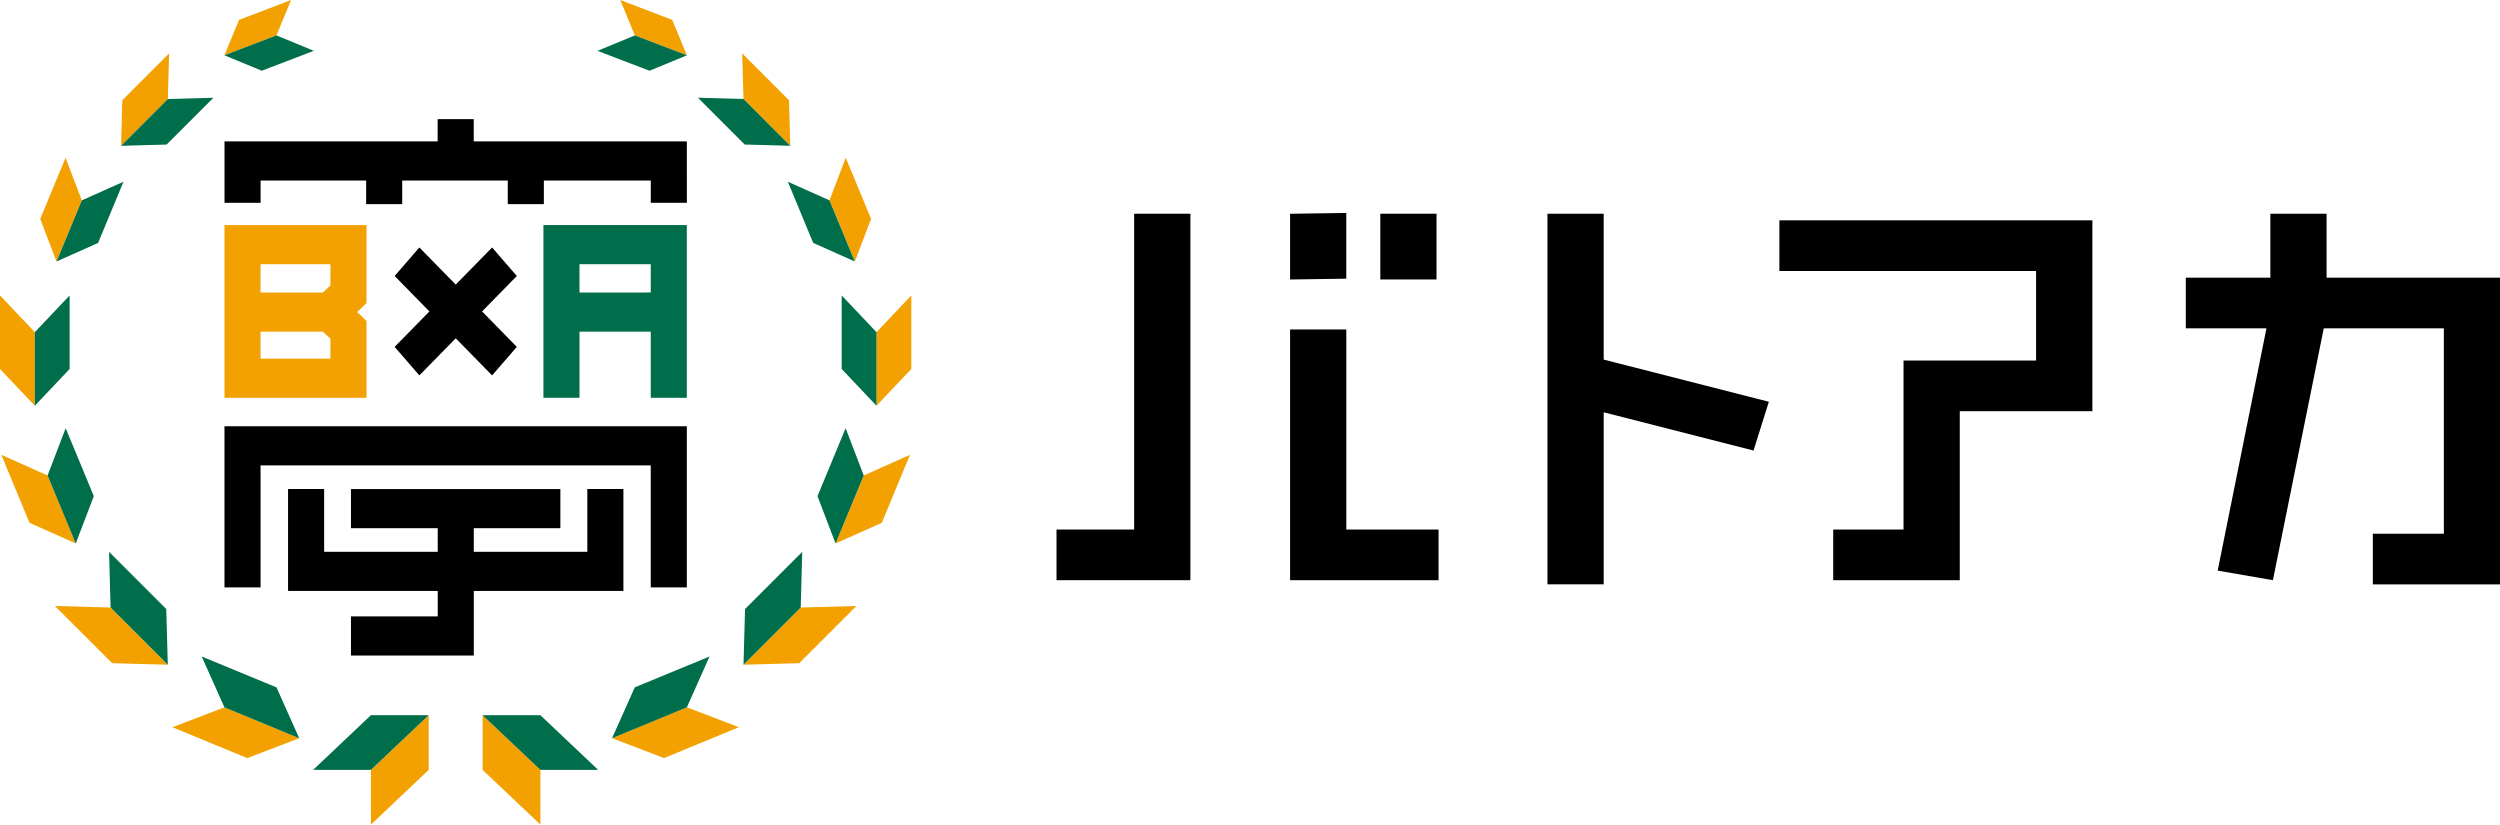 <svg xmlns="http://www.w3.org/2000/svg" width="307.508" height="101.427" viewBox="0 0 307.508 101.427">
  <g id="グループ_21" data-name="グループ 21" transform="translate(-1001.73 -64.222)">
    <path id="パス_1" data-name="パス 1" d="M1141.235,112.756v16.6h-9.551v6.232h16.468V90.51h-6.917Z"/>
    <path id="パス_2" data-name="パス 2" d="M1198.989,90.51h-6.917V136.1h6.917V114.934l18.43,4.706,1.886-6-20.316-5.188Z"/>
    <path id="パス_3" data-name="パス 3" d="M1167.329,90.415l-6.915.1V98.6l6.915-.1Z"/>
    <rect id="長方形_1" data-name="長方形 1" width="6.915" height="8.087" transform="translate(1171.513 90.51)"/>
    <path id="パス_4" data-name="パス 4" d="M1220.6,97.556h31.575v11.009H1235.87v20.79h-8.649v6.232h15.567V114.8H1259.1V91.324H1220.6Z"/>
    <path id="パス_5" data-name="パス 5" d="M1167.331,129.355V104.749h-6.917v30.839h18.263v-6.232h-11.345Z"/>
    <path id="パス_6" data-name="パス 6" d="M1309.238,98.378h-21.331V90.51h-6.917v7.868h-10.4v6.232h9.922l-6,29.8,6.793,1.176,6.255-30.978h14.771v25.268h-8.736v6.232h15.651Z"/>
    <path id="パス_7" data-name="パス 7" d="M1060,81.615V78.876h-4.438v2.739h-26.216v7.554h4.438V86.43h12.982v2.9h4.438v-2.9h12.983v2.9h4.438v-2.9h13.153v2.738h4.438V81.615Z"/>
    <path id="パス_8" data-name="パス 8" d="M1086.212,136.475h-4.438V121.468H1033.78v15.007h-4.438V116.653h56.87Z"/>
    <path id="パス_9" data-name="パス 9" d="M1046.81,91.907h-17.468v21.245h13.03v0h4.438v-9.448l-1.151-1.1,1.151-1.1Zm-13.03,4.816h8.592v2.611l-.913.87h-7.679Zm0,11.614v-3.318h7.679l.913.87v2.448Z" fill="#f2a100"/>
    <path id="パス_10" data-name="パス 10" d="M1068.573,91.907v21.25h4.438v-8.138h8.763v8.138h4.438V91.907Zm4.438,8.3V96.723h8.763V100.2Z" fill="#006d4b"/>
    <path id="パス_11" data-name="パス 11" d="M1073.973,124.372v7.72h-13.967v-2.9h10.652v-4.815H1044.9v4.815h10.672v2.9H1041.6v-7.72h-4.438v12.535h18.411v3.131H1044.9v4.815h15.11v-7.946h18.4V124.372Z"/>
    <path id="パス_12" data-name="パス 12" d="M1065.3,98.17l-3.04-3.508-4.474,4.564-4.474-4.564-3.04,3.508,4.274,4.36-4.274,4.36,3.04,3.508,4.474-4.564,4.474,4.564,3.04-3.508-4.274-4.36Z"/>
    <g id="グループ_1" data-name="グループ 1">
      <path id="パス_13" data-name="パス 13" d="M1009.314,126.887l-1.731-4.179-5.687-2.54,1.731,4.179,1.731,4.179,5.687,2.54Z" fill="#f2a100"/>
      <path id="パス_14" data-name="パス 14" d="M1011.539,121.07l-1.731-4.179-2.225,5.818,1.731,4.179,1.731,4.179,2.225-5.818Z" fill="#006d4b"/>
    </g>
    <g id="グループ_2" data-name="グループ 2">
      <path id="パス_15" data-name="パス 15" d="M1001.73,100.56v9.047l4.282,4.523v-9.047Z" fill="#f2a100"/>
      <path id="パス_16" data-name="パス 16" d="M1006.012,105.083v9.047l4.282-4.523V100.56Z" fill="#006d4b"/>
    </g>
    <g id="グループ_3" data-name="グループ 3">
      <path id="パス_17" data-name="パス 17" d="M1009.795,83.627l-1.558,3.761-1.558,3.761,2,5.236,1.558-3.761,1.558-3.761Z" fill="#f2a100"/>
      <path id="パス_18" data-name="パス 18" d="M1011.8,88.863l-1.558,3.761-1.558,3.761L1013.8,94.1l1.558-3.761,1.558-3.761Z" fill="#006d4b"/>
    </g>
    <g id="グループ_5" data-name="グループ 5">
      <g id="グループ_4" data-name="グループ 4">
        <path id="パス_19" data-name="パス 19" d="M1050.908,155.557l-3.554,3.364v6.728l3.554-3.364,3.554-3.364v-6.728Z" fill="#f2a100"/>
        <path id="パス_20" data-name="パス 20" d="M1047.354,152.192l-3.554,3.364-3.554,3.364h7.107l3.554-3.364,3.554-3.364Z" fill="#006d4b"/>
      </g>
    </g>
    <g id="グループ_7" data-name="グループ 7">
      <g id="グループ_6" data-name="グループ 6">
        <path id="パス_21" data-name="パス 21" d="M1034.333,65.446l-3.2,1.224-1.8,4.351,3.2-1.224,3.2-1.224,1.8-4.351Z" fill="#f2a100"/>
        <path id="パス_22" data-name="パス 22" d="M1035.73,68.573l-3.2,1.224-3.2,1.224,4.6,1.9,3.2-1.224,3.2-1.224Z" fill="#006d4b"/>
      </g>
    </g>
    <g id="グループ_8" data-name="グループ 8">
      <path id="パス_23" data-name="パス 23" d="M1019.653,73.673l-2.879,2.879-.153,5.6,2.878-2.879,2.878-2.879.154-5.6Z" fill="#f2a100"/>
      <path id="パス_24" data-name="パス 24" d="M1022.377,76.4l-2.878,2.879-2.878,2.879,5.6-.154,2.878-2.879,2.879-2.879Z" fill="#006d4b"/>
    </g>
    <g id="グループ_9" data-name="グループ 9">
      <path id="パス_25" data-name="パス 25" d="M1018.852,142.467l-3.518-3.518-6.849-.188,3.519,3.518,3.519,3.518,6.849.188Z" fill="#f2a100"/>
      <path id="パス_26" data-name="パス 26" d="M1022.182,139.137l-3.518-3.518-3.519-3.518.188,6.849,3.518,3.518,3.519,3.518Z" fill="#006d4b"/>
    </g>
    <g id="グループ_10" data-name="グループ 10">
      <path id="パス_27" data-name="パス 27" d="M1033.939,153.125l-4.6-1.9-6.4,2.447,4.6,1.9,4.6,1.9,6.4-2.447Z" fill="#f2a100"/>
      <path id="パス_28" data-name="パス 28" d="M1035.741,148.773l-4.6-1.9-4.6-1.9,2.794,6.256,4.6,1.9,4.6,1.9Z" fill="#006d4b"/>
    </g>
    <g id="グループ_11" data-name="グループ 11">
      <path id="パス_29" data-name="パス 29" d="M1107.971,122.708l-1.731,4.179-1.731,4.179,5.687-2.54,1.731-4.179,1.731-4.179Z" fill="#f2a100"/>
      <path id="パス_30" data-name="パス 30" d="M1105.746,116.891l-1.731,4.179-1.731,4.179,2.225,5.818,1.731-4.179,1.731-4.179Z" fill="#006d4b"/>
    </g>
    <g id="グループ_12" data-name="グループ 12">
      <path id="パス_31" data-name="パス 31" d="M1109.542,105.083v9.047l4.282-4.523V100.56Z" fill="#f2a100"/>
      <path id="パス_32" data-name="パス 32" d="M1105.26,100.56v9.047l4.282,4.523v-9.047Z" fill="#006d4b"/>
    </g>
    <g id="グループ_13" data-name="グループ 13">
      <path id="パス_33" data-name="パス 33" d="M1107.317,87.388l-1.558-3.761-2,5.236,1.558,3.761,1.558,3.761,2-5.236Z" fill="#f2a100"/>
      <path id="パス_34" data-name="パス 34" d="M1105.314,92.624l-1.558-3.761-5.118-2.286,1.558,3.761,1.558,3.761,5.118,2.286Z" fill="#006d4b"/>
    </g>
    <g id="グループ_15" data-name="グループ 15">
      <g id="グループ_14" data-name="グループ 14">
        <path id="パス_35" data-name="パス 35" d="M1064.646,155.557l-3.554-3.364v6.728h0l3.554,3.364,3.554,3.364v-6.728Z" fill="#f2a100"/>
        <path id="パス_36" data-name="パス 36" d="M1071.753,155.557l-3.554-3.364h-7.108l3.554,3.364,3.554,3.364h7.108Z" fill="#006d4b"/>
      </g>
    </g>
    <g id="グループ_17" data-name="グループ 17">
      <g id="グループ_16" data-name="グループ 16">
        <path id="パス_37" data-name="パス 37" d="M1084.42,66.669l-3.2-1.224-3.2-1.224,1.8,4.351,3.2,1.224,3.2,1.224Z" fill="#f2a100"/>
        <path id="パス_38" data-name="パス 38" d="M1083.023,69.8l-3.2-1.224-4.6,1.9,3.2,1.224,3.2,1.224,4.6-1.9Z" fill="#006d4b"/>
      </g>
    </g>
    <g id="グループ_18" data-name="グループ 18">
      <path id="パス_39" data-name="パス 39" d="M1098.78,76.551l-2.878-2.879-2.879-2.879.154,5.6,2.879,2.879,2.878,2.879Z" fill="#f2a100"/>
      <path id="パス_40" data-name="パス 40" d="M1096.055,79.276l-2.879-2.879-5.6-.154,2.878,2.879L1093.33,82l5.6.154Z" fill="#006d4b"/>
    </g>
    <g id="グループ_19" data-name="グループ 19">
      <path id="パス_41" data-name="パス 41" d="M1100.22,138.949l-3.519,3.518-3.518,3.518,6.849-.188,3.518-3.518,3.519-3.518Z" fill="#f2a100"/>
      <path id="パス_42" data-name="パス 42" d="M1096.89,135.618l-3.518,3.518-.188,6.849,3.518-3.518,3.519-3.518.188-6.849Z" fill="#006d4b"/>
    </g>
    <g id="グループ_20" data-name="グループ 20">
      <path id="パス_43" data-name="パス 43" d="M1086.212,151.22l-4.6,1.9-4.6,1.9,6.4,2.447,4.6-1.9,4.6-1.9Z" fill="#f2a100"/>
      <path id="パス_44" data-name="パス 44" d="M1084.41,146.869l-4.6,1.9-2.794,6.256,4.6-1.9,4.6-1.9,2.794-6.256Z" fill="#006d4b"/>
    </g>
  </g>
</svg>
